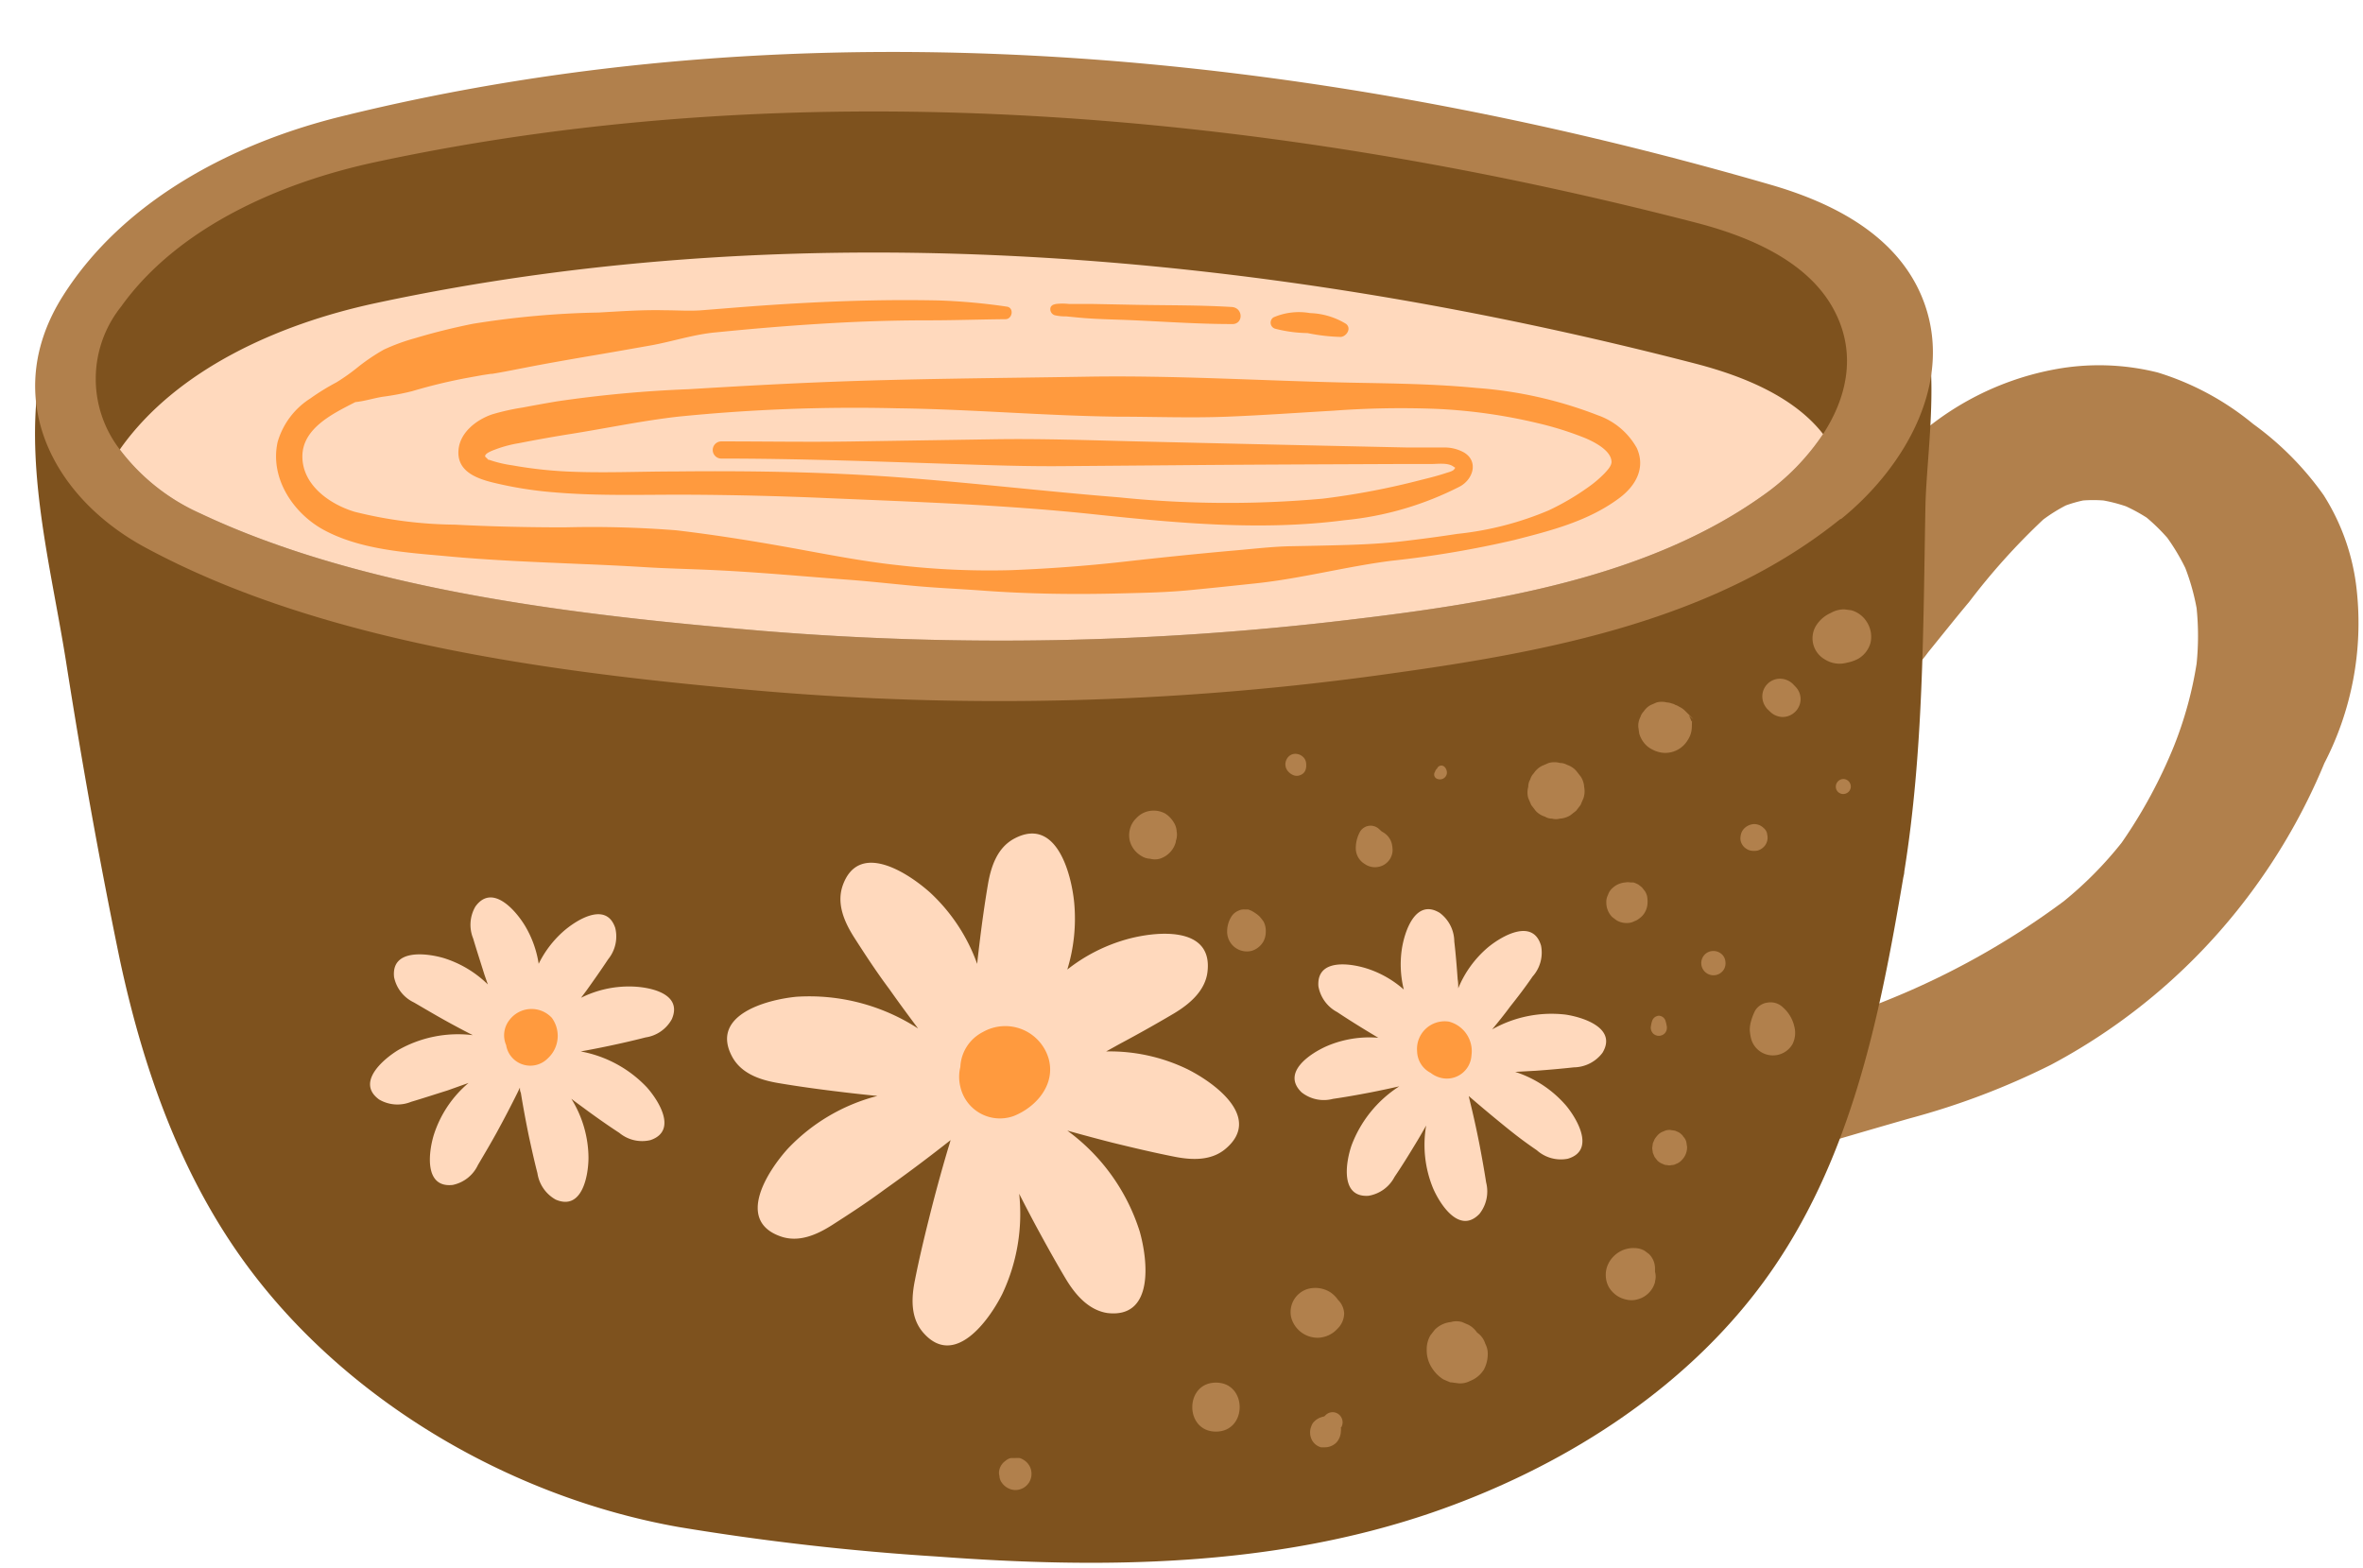 <?xml version="1.0" encoding="UTF-8"?><svg xmlns="http://www.w3.org/2000/svg" xmlns:xlink="http://www.w3.org/1999/xlink" height="138.8" preserveAspectRatio="xMidYMid meet" version="1.0" viewBox="-3.1 -4.6 209.2 138.8" width="209.2" zoomAndPan="magnify"><g data-name="Layer 2"><g data-name="Layer 1"><g id="change1_1"><path d="M205.54,47.61a19.48,19.48,0,0,0-2.93-8.38,27,27,0,0,0-6.23-6.29,24.59,24.59,0,0,0-8.45-4.56,21.38,21.38,0,0,0-9.11-.28,25.5,25.5,0,0,0-14.11,7.81,37.82,37.82,0,0,0-5.38,7.32,36.44,36.44,0,0,0-2.18,4.7,11.62,11.62,0,0,0-.55,2,5.85,5.85,0,0,0-.11,1.67,10.45,10.45,0,0,0,.18,1.25c.07.33.12.9,0-.44a4.2,4.2,0,0,0,1.18,2.75,4.47,4.47,0,0,0,.63.5,3.09,3.09,0,0,0,1.68,1.74,2.7,2.7,0,0,0,2.73-.33l0,0,.31-.18c.18-.1.16-.11-.07,0h0l.62-.27q1.09-.91.54-.42c-.21.18-.19.19.07,0l.21-.12a11.21,11.21,0,0,0,1.22-.93,12.39,12.39,0,0,0,1.81-2c1.21-1.49,2.41-3,3.64-4.47a58.78,58.78,0,0,1,6.55-7.28,14.45,14.45,0,0,1,2-1.25,11.62,11.62,0,0,1,1.53-.44,12,12,0,0,1,1.8,0,13.66,13.66,0,0,1,2,.52,15.09,15.09,0,0,1,1.83,1,17,17,0,0,1,1.82,1.78,18.6,18.6,0,0,1,1.6,2.68,19.82,19.82,0,0,1,1,3.56,24.32,24.32,0,0,1,0,4.9,34,34,0,0,1-2,7.29A44.05,44.05,0,0,1,184.74,70a33.26,33.26,0,0,1-5.14,5.2,69.77,69.77,0,0,1-14.12,8.13A86.49,86.49,0,0,1,148,88.7a4.83,4.83,0,0,0-1,8.85,5.39,5.39,0,0,0,1.43.49,4.05,4.05,0,0,0,3.44.54q7-2.13,14.09-4.16a66,66,0,0,0,12.52-4.75,53,53,0,0,0,17.52-15A53.6,53.6,0,0,0,203,62.18l-.43,1A27,27,0,0,0,205.54,47.61Z" fill="#b1804c"/></g><g id="change2_1"><path d="M165.49,72.56c0,.22-.08.44-.11.66-2.08,12.3-4.63,25.09-12.27,35.57-7.16,9.82-18.12,16.65-29.49,20.55-14.13,4.83-29.23,4.95-43.75,3.87A226.38,226.38,0,0,1,57,130.6c-14.76-2.61-29.13-11-38-22.84-6-8-9.38-17.56-11.48-27.34C5.71,71.68,4.14,62.86,2.75,54,1.51,46.15-.75,37.66.25,29.6c.25-2,.58-4.39,1.75-6.16A5.6,5.6,0,0,1,2.36,23a4.94,4.94,0,0,1,.27-.42,3.06,3.06,0,0,1,.93-.79A19.79,19.79,0,0,1,7,19.58a34.74,34.74,0,0,1,6-2.45,54.59,54.59,0,0,1,13.61-1.87Q55,14,83.46,13.34c19-.43,38.08-.51,57.07.17a85.38,85.38,0,0,1,13.09,1.18c3.88.73,8.29,2,11.18,4.68,4.72,4.44,2.66,15.09,2.56,20.93C167.16,51,167.2,61.92,165.49,72.56Z" fill="#7e521e"/></g><g id="change1_2"><path d="M159.81,41.37C148.75,50.29,134,53.09,120.26,55a247.34,247.34,0,0,1-56.32,1.54C46.43,55,25.7,52.4,10,44,1.39,39.47-3.1,30.4,2.47,21.6c5.34-8.45,15-13.48,24.44-15.84,41.54-10.32,86-5.83,126.76,6,5.43,1.57,11.06,4.39,13.36,9.88,3.06,7.34-1.41,15.06-7.11,19.69Z" fill="#b1804c"/></g><g id="change2_2"><path d="M158.3,33.83A20.64,20.64,0,0,1,153,39.25l-.1.07c-10.17,7.22-23.76,9.44-36.43,10.94a258.49,258.49,0,0,1-52,1c-16.16-1.36-35.29-3.53-49.83-10.4a18.25,18.25,0,0,1-7.13-5.66,10.24,10.24,0,0,1,.1-12.64c4.9-6.86,13.76-10.92,22.49-12.8,38.28-8.23,79.34-4.39,117,5.37,5,1.3,10.22,3.61,12.36,8.1C161.22,26.88,160.39,30.62,158.3,33.83Z" fill="#7e521e"/></g><g id="change3_1"><path d="M158.3,33.83A20.64,20.64,0,0,1,153,39.25l-.1.07c-10.17,7.22-23.76,9.44-36.43,10.94a258.49,258.49,0,0,1-52,1c-16.16-1.36-35.29-3.53-49.83-10.4a18.25,18.25,0,0,1-7.13-5.66l.1-.15c4.9-6.86,13.76-10.92,22.49-12.8,38.28-8.23,79.34-4.39,117,5.37C151.37,28.74,155.76,30.57,158.3,33.83Z" fill="#ffd9bd"/></g><g id="change4_1"><path d="M141.81,35.07a6.35,6.35,0,0,0-3.44-2.9,37,37,0,0,0-10.73-2.42c-3.69-.36-7.43-.4-11.14-.47-7.78-.16-15.57-.66-23.36-.53s-15.69.17-23.53.49c-3.92.16-7.84.38-11.76.62a108.36,108.36,0,0,0-11.67,1.08c-1,.17-2,.35-3,.54a20.5,20.5,0,0,0-2.69.6c-1.4.47-2.89,1.61-3,3.19-.14,1.82,1.52,2.47,3,2.84a34.36,34.36,0,0,0,5.6.89c3.93.33,7.89.18,11.83.2s8.13.12,12.19.3c8,.34,15.88.6,23.8,1.45,7.29.77,14.7,1.46,22,.51a28.29,28.29,0,0,0,10.26-3c1.16-.65,1.64-2.22.34-3a3.53,3.53,0,0,0-1.8-.44l-3.22,0q-12.19-.26-24.37-.55c-4-.1-8.07-.24-12.11-.18l-12.25.19c-4,.07-8,0-12,0a.76.76,0,0,0,0,1.52c6.75,0,13.49.25,20.24.47,3.32.11,6.64.23,10,.2l10-.08c6.75-.06,13.49-.08,20.23-.11h2.42c.54,0,1.43-.13,1.91.22.22.16.2.06.09.24s-.55.28-.7.33c-.72.24-1.46.43-2.2.61A66.63,66.63,0,0,1,114,39.55a94,94,0,0,1-18.06-.12c-6.41-.51-12.79-1.27-19.21-1.75-6.65-.5-13.31-.61-20-.54-3.25,0-6.5.16-9.74,0a37.42,37.42,0,0,1-4.73-.54,11,11,0,0,1-2.06-.49s-.07,0-.07,0l-.09-.1c-.05-.07-.17-.12-.19-.21a.11.11,0,0,1,0-.05c.08-.3.88-.54,1.13-.64a10.91,10.91,0,0,1,1.85-.47c1.57-.31,3.15-.59,4.73-.84,3.12-.5,6.21-1.15,9.36-1.51a155.72,155.72,0,0,1,19.44-.74c6.49.08,12.95.66,19.43.74,3.26,0,6.52.13,9.78,0s6.26-.35,9.4-.53a81.07,81.07,0,0,1,9.09-.16,47.74,47.74,0,0,1,9,1.27,28.72,28.72,0,0,1,4.19,1.32c.77.33,2.31,1.09,2.32,2.11,0,.36-.39.76-.61,1a10.18,10.18,0,0,1-1.46,1.24A22.23,22.23,0,0,1,134,40.59a28.17,28.17,0,0,1-8.1,2.08c-1.61.25-3.22.46-4.83.65s-3.32.28-5,.33-3.25.08-4.88.11-3.28.23-4.91.37c-3.3.29-6.58.63-9.87,1s-6.68.62-10,.75a70.52,70.52,0,0,1-10-.44c-3.27-.35-6.48-1-9.71-1.58s-6.61-1.12-9.94-1.51a95.52,95.52,0,0,0-9.87-.26c-3.24,0-6.49-.07-9.73-.24a37.77,37.77,0,0,1-8.87-1.14c-2.18-.66-4.6-2.34-4.62-4.87S26.41,32,28.36,31c.8-.08,1.61-.34,2.4-.47a22.43,22.43,0,0,0,2.64-.5,47.6,47.6,0,0,1,5-1.2l1.22-.22.73-.11.11,0c1-.16,2-.37,3.05-.57,1.73-.34,3.47-.64,5.2-.94,1.92-.32,3.83-.66,5.76-1s3.87-1,5.88-1.17c4-.4,8-.72,12.08-.91q3.36-.15,6.74-.15c2.25,0,4.49-.08,6.74-.1.62,0,.79-1,.14-1.11A53.8,53.8,0,0,0,80,22q-3-.06-5.9,0c-4,.08-8.06.31-12.08.63l-3,.24c-1.07.08-2.16,0-3.23,0-2-.05-3.92.09-5.89.2a78.43,78.43,0,0,0-11.15,1c-1.73.35-3.44.77-5.13,1.28a17.36,17.36,0,0,0-2.73,1,17.56,17.56,0,0,0-2.2,1.47,18.3,18.3,0,0,1-2,1.43,20.34,20.34,0,0,0-2.32,1.43,6.8,6.8,0,0,0-2.89,3.85c-.71,3.18,1.36,6.3,4.07,7.78,3.21,1.74,7.18,2,10.74,2.32,4,.38,8,.53,11.95.7,2,.08,3.9.17,5.85.29s4.08.16,6.12.26c4,.19,7.88.56,11.82.85,2,.15,4,.38,6,.56s4,.26,6,.41c4,.29,8,.34,12,.24,2.07-.05,4.15-.09,6.21-.29s3.95-.4,5.92-.61c4-.43,8-1.5,12-2a89.86,89.86,0,0,0,10.8-1.83c3.25-.83,6.53-1.66,9.27-3.69C141.76,38.39,142.59,36.8,141.81,35.07Z" fill="#ff9a3e"/></g><g id="change4_2"><path d="M105.94,22.58c-2.77-.17-5.55-.14-8.32-.19l-4.09-.08c-.66,0-1.32,0-2,0a5.23,5.23,0,0,0-1.12,0c-.07,0-.55.16-.27.09a.35.35,0,0,0-.24.25.56.56,0,0,0,.38.66,4.06,4.06,0,0,0,1,.1l1.13.11c1.49.14,3,.16,4.51.22,3,.13,6,.35,9,.35C107,24.17,107,22.64,105.94,22.58Z" fill="#ff9a3e"/></g><g id="change4_3"><path d="M116.06,24.07a6.5,6.5,0,0,0-3.18-.95,5.67,5.67,0,0,0-3.24.38.56.56,0,0,0,.14,1,12.11,12.11,0,0,0,2.88.39,16.47,16.47,0,0,0,2.94.34C116.11,25.19,116.58,24.47,116.06,24.07Z" fill="#ff9a3e"/></g><g id="change3_2"><path d="M96.59,78.58a15.08,15.08,0,0,0-5.2,2.66A15.37,15.37,0,0,0,92,75.32c-.26-2.65-1.61-7.65-5.31-5.67-1.51.81-2.06,2.48-2.33,4.07-.31,1.83-.56,3.67-.78,5.51-.06.51-.12,1-.17,1.51a15.93,15.93,0,0,0-4.16-6.31c-2-1.79-6.33-4.59-7.74-.64-.57,1.62.14,3.23,1,4.59,1,1.56,2,3.09,3.13,4.6.83,1.18,1.68,2.33,2.54,3.48a17.71,17.71,0,0,0-10.78-2.81c-2.65.26-7.66,1.62-5.68,5.31.82,1.51,2.49,2.06,4.08,2.33,1.83.31,3.67.56,5.51.78q1.64.2,3.27.36a16.62,16.62,0,0,0-7.95,4.69c-1.8,2-4.59,6.34-.64,7.74,1.62.58,3.23-.14,4.58-1,1.56-1,3.1-2,4.61-3.12q2.64-1.87,5.19-3.86l.69-.54c-.07.24-.14.49-.22.73q-.92,3.1-1.7,6.24c-.45,1.8-.88,3.61-1.24,5.43-.32,1.58-.4,3.34.73,4.64,2.74,3.16,5.79-1,7-3.41a16.61,16.61,0,0,0,1.5-8.88c.46.91.93,1.81,1.41,2.71.88,1.63,1.78,3.26,2.73,4.85.83,1.38,2,2.74,3.66,3,4.16.5,3.6-4.65,2.87-7.22a17.63,17.63,0,0,0-6.41-8.93c1.33.37,2.66.73,4,1.07,1.8.44,3.61.87,5.43,1.23,1.58.32,3.34.4,4.63-.73,3.17-2.74-1-5.79-3.41-7a15.8,15.8,0,0,0-7.21-1.58L96,87.84q2.46-1.31,4.86-2.73c1.38-.83,2.74-2,2.94-3.66C104.3,77.3,99.15,77.85,96.59,78.58Z" fill="#ffd9bd"/></g><g id="change4_4"><path d="M83.92,86.77a3.65,3.65,0,0,0-2,3.1v0a3.65,3.65,0,0,0,0,1.74,3.59,3.59,0,0,0,4.72,2.6c2-.79,3.73-2.79,3.1-5.07A4,4,0,0,0,83.92,86.77Z" fill="#ff9a3e"/></g><g id="change3_3"><path d="M46.72,77.91a9.3,9.3,0,0,0-2.13,2.82,9.31,9.31,0,0,0-1.22-3.38c-.84-1.38-2.9-3.74-4.38-1.69a3.2,3.2,0,0,0-.2,2.83c.32,1.08.67,2.15,1,3.21l.3.86a9.69,9.69,0,0,0-3.92-2.34c-1.55-.45-4.66-.82-4.38,1.7a3.18,3.18,0,0,0,1.75,2.23c1,.58,1.94,1.14,2.92,1.68.76.42,1.53.83,2.3,1.22a10.71,10.71,0,0,0-6.61,1.32c-1.37.84-3.74,2.89-1.68,4.38a3.2,3.2,0,0,0,2.83.2c1.08-.32,2.14-.67,3.2-1l1.88-.67a10,10,0,0,0-3.09,4.65c-.46,1.55-.83,4.66,1.69,4.38a3.17,3.17,0,0,0,2.23-1.76c.59-1,1.14-1.93,1.68-2.91.63-1.15,1.23-2.3,1.81-3.47l.23-.48c0,.15,0,.31.08.46.21,1.29.45,2.57.71,3.84.24,1.1.48,2.2.76,3.28a3.22,3.22,0,0,0,1.62,2.34c2.33,1,2.89-2.09,2.9-3.7a10,10,0,0,0-1.52-5.23c.49.38,1,.74,1.48,1.1.91.66,1.83,1.31,2.77,1.92a3.16,3.16,0,0,0,2.76.64c2.4-.82.74-3.48-.33-4.68a10.71,10.71,0,0,0-5.85-3.17q1.23-.22,2.46-.48c1.1-.23,2.19-.48,3.28-.76a3.17,3.17,0,0,0,2.33-1.62c1-2.32-2.08-2.88-3.69-2.89a9.46,9.46,0,0,0-4.35,1l.48-.64c.65-.91,1.3-1.83,1.92-2.77a3.19,3.19,0,0,0,.63-2.77C50.58,75.18,47.92,76.84,46.72,77.91Z" fill="#ffd9bd"/></g><g id="change4_5"><path d="M42,85.71a2.18,2.18,0,0,0-.29,2.22v0a2.15,2.15,0,0,0,.44,1,2.17,2.17,0,0,0,3.25.17,2.7,2.7,0,0,0,.35-3.59A2.45,2.45,0,0,0,42,85.71Z" fill="#ff9a3e"/></g><g id="change3_4"><path d="M121,79.48a9.26,9.26,0,0,0,.18,3.53,9.19,9.19,0,0,0-3.11-1.81c-1.53-.52-4.62-1-4.45,1.51a3.21,3.21,0,0,0,1.67,2.3c.93.62,1.89,1.22,2.85,1.8l.78.47a9.55,9.55,0,0,0-4.51.72c-1.48.64-4.1,2.35-2.28,4.11a3.17,3.17,0,0,0,2.78.58c1.11-.16,2.22-.36,3.32-.57q1.27-.25,2.55-.54a10.66,10.66,0,0,0-4.23,5.24c-.52,1.53-1,4.62,1.51,4.45a3.18,3.18,0,0,0,2.3-1.67c.63-.93,1.22-1.88,1.8-2.84.35-.57.68-1.14,1-1.71a10.1,10.1,0,0,0,.61,5.55c.64,1.48,2.36,4.1,4.11,2.27a3.2,3.2,0,0,0,.59-2.78c-.17-1.1-.37-2.21-.58-3.31-.25-1.28-.53-2.56-.84-3.82l-.12-.52.35.3c1,.86,2,1.69,3,2.5s1.77,1.38,2.68,2a3.19,3.19,0,0,0,2.74.75c2.43-.72.88-3.45-.14-4.69a10,10,0,0,0-4.52-3l1.84-.1c1.12-.08,2.24-.18,3.35-.3a3.23,3.23,0,0,0,2.54-1.29c1.31-2.17-1.67-3.14-3.26-3.38A10.68,10.68,0,0,0,129,86.54c.53-.64,1.06-1.29,1.58-2,.7-.88,1.38-1.77,2-2.68a3.17,3.17,0,0,0,.75-2.74c-.72-2.43-3.44-.88-4.69.15A9.47,9.47,0,0,0,126,82.9c0-.26,0-.53-.05-.79-.08-1.12-.17-2.24-.3-3.36a3.19,3.19,0,0,0-1.29-2.53C122.21,74.91,121.23,77.89,121,79.48Z" fill="#ffd9bd"/></g><g id="change4_6"><path d="M122.36,88.5a2.2,2.2,0,0,0,1.2,1.89h0a2.38,2.38,0,0,0,1,.46,2.18,2.18,0,0,0,2.61-2,2.7,2.7,0,0,0-2-3A2.45,2.45,0,0,0,122.36,88.5Z" fill="#ff9a3e"/></g><g id="change1_3"><path d="M137.15,65.09a1.88,1.88,0,0,0-.31-.94v0l-.4-.51a1.85,1.85,0,0,0-.8-.52,1.29,1.29,0,0,0-.63-.17,1.89,1.89,0,0,0-1,0h0l-.6.26a1.88,1.88,0,0,0-.72.65,1.31,1.31,0,0,0-.32.56,1.2,1.2,0,0,0-.17.64,1.83,1.83,0,0,0,0,1l.26.61.39.51a1.83,1.83,0,0,0,.82.52,1.21,1.21,0,0,0,.64.18,1.27,1.27,0,0,0,.67,0,2,2,0,0,0,.95-.3l.51-.4.39-.51.26-.61A1.93,1.93,0,0,0,137.15,65.09Z" fill="#b1804c"/></g><g id="change1_4"><path d="M146.63,59.23a1.75,1.75,0,0,0-.21-.47l0,0c-.12-.16,1.1,1-.32-.41a1.76,1.76,0,0,0-.48-.35l-.09-.05a1.16,1.16,0,0,0-.31-.14.81.81,0,0,0-.29-.12,1.52,1.52,0,0,0-.47-.1,1.79,1.79,0,0,0-.89,0l-.53.23a1.7,1.7,0,0,0-.62.57,1.16,1.16,0,0,0-.29.49,1.67,1.67,0,0,0-.19.86l.08.59a2.37,2.37,0,0,0,.57,1,2,2,0,0,0,.54.4,2.51,2.51,0,0,0,1.19.33,2.32,2.32,0,0,0,2-1.14,2.15,2.15,0,0,0,.36-1.17C146.71,58.71,146.69,59.44,146.63,59.23Z" fill="#b1804c"/></g><g id="change1_5"><path d="M153.35,69.27a.65.65,0,0,0-.06-.23.9.9,0,0,0-.25-.33v0a1.21,1.21,0,0,0-.84-.35,1.32,1.32,0,0,0-.84.35,1.12,1.12,0,0,0-.33.55,2,2,0,0,0-.05.35,1.06,1.06,0,0,0,.15.55,1.1,1.1,0,0,0,.4.4,1,1,0,0,0,.32.14,1.51,1.51,0,0,0,.67,0,1.25,1.25,0,0,0,.71-.55A1.18,1.18,0,0,0,153.35,69.27Z" fill="#b1804c"/></g><g id="change1_6"><path d="M149.65,80.52a1,1,0,0,0-.3-.62,1.11,1.11,0,0,0-1.29-.17l0,0a1.08,1.08,0,1,0,1.47,1.48l0,0A1.09,1.09,0,0,0,149.65,80.52Z" fill="#b1804c"/></g><g id="change1_7"><path d="M146.2,96.55a1,1,0,0,0-.27-.51.52.52,0,0,0-.13-.17,1.12,1.12,0,0,0-.47-.3.45.45,0,0,0-.18-.07l-.4-.06a1.15,1.15,0,0,0-.58.13,1.21,1.21,0,0,0-.49.31,2.72,2.72,0,0,0-.29.37l-.16.37-.06.44.06.41.15.36.24.31a1.21,1.21,0,0,0,.49.31.7.7,0,0,0,.38.1.68.68,0,0,0,.4,0,.76.76,0,0,0,.39-.1,1.17,1.17,0,0,0,.48-.31,1.62,1.62,0,0,0,.5-1.19Z" fill="#b1804c"/></g><g id="change1_8"><path d="M128.39,114.36a1.83,1.83,0,0,0-.52-.82l-.21-.17a2.14,2.14,0,0,0-.74-.67l-.58-.25a1.82,1.82,0,0,0-1,0,2.34,2.34,0,0,0-1.41.67l-.39.5a2.42,2.42,0,0,0-.33,1.24,2.88,2.88,0,0,0,.42,1.59,3.81,3.81,0,0,0,.5.64,3.39,3.39,0,0,0,.56.44l.61.26.09,0,.67.09a1.93,1.93,0,0,0,1-.22,2.5,2.5,0,0,0,1.21-1,2.93,2.93,0,0,0,.34-1.27A1.9,1.9,0,0,0,128.39,114.36Z" fill="#b1804c"/></g><g id="change1_9"><path d="M115.35,110.48a2.46,2.46,0,0,0-.71-.69,2.51,2.51,0,0,0-1.93-.28,2.13,2.13,0,0,0-1.48,2.6,2.43,2.43,0,0,0,2.31,1.73,2.42,2.42,0,0,0,1.77-.8,1.92,1.92,0,0,0,.59-1.37A1.8,1.8,0,0,0,115.35,110.48Z" fill="#b1804c"/></g><g id="change1_10"><path d="M143.42,108s0-.1,0-.15,0-.09,0-.13a1.79,1.79,0,0,0-.53-1.29l-.37-.28a1.8,1.8,0,0,0-.91-.25,2.45,2.45,0,0,0-1.81.69,2.42,2.42,0,0,0-.66,1.08,2.36,2.36,0,0,0,0,1.21,2.07,2.07,0,0,0,.62,1,2.2,2.2,0,0,0,1,.55,2,2,0,0,0,1.15,0,2.16,2.16,0,0,0,1.51-1.51s0,0,0-.07A1.55,1.55,0,0,0,143.42,108Z" fill="#b1804c"/></g><g id="change1_11"><path d="M155.76,86.31a3.2,3.2,0,0,0-1-1.71,1.57,1.57,0,0,0-1.33-.44,1.51,1.51,0,0,0-1.17.76,5.39,5.39,0,0,0-.34.9,2.85,2.85,0,0,0-.11.76,4.19,4.19,0,0,0,.12.79,2,2,0,0,0,2.46,1.4,2,2,0,0,0,1.2-.92A2.22,2.22,0,0,0,155.76,86.31Z" fill="#b1804c"/></g><g id="change1_12"><path d="M142.72,74.74a1.54,1.54,0,0,0-.19-.44l-.27-.34s-.3-.24-.34-.26a3.42,3.42,0,0,0-.4-.17l-.1,0-.17,0a1.19,1.19,0,0,0-.46,0,1.85,1.85,0,0,0-1.16.52,1.32,1.32,0,0,0-.37.58,1.34,1.34,0,0,0-.15.69,1.82,1.82,0,0,0,.52,1.27l.37.28a1.7,1.7,0,0,0,.9.25h0a1.41,1.41,0,0,0,.7-.16,1.75,1.75,0,0,0,.24-.11,2.72,2.72,0,0,0,.38-.29,1.57,1.57,0,0,0,.3-.38,1.78,1.78,0,0,0,.24-.9C142.78,75.16,142.73,74.8,142.72,74.74Z" fill="#b1804c"/></g><g id="change1_13"><path d="M120.19,70.65a3.45,3.45,0,0,0-.07-.55,1.65,1.65,0,0,0-.75-1l-.15-.09-.22-.2a1.09,1.09,0,0,0-1.69.22,3,3,0,0,0-.38,1.47,1.63,1.63,0,0,0,.8,1.4l.11.07a1.59,1.59,0,0,0,1.58,0A1.54,1.54,0,0,0,120.19,70.65Z" fill="#b1804c"/></g><g id="change1_14"><path d="M112.54,63.08a.94.94,0,0,0-.12-.47,1,1,0,0,0-.84-.47.85.85,0,0,0-.74.43.94.94,0,0,0,.14,1.17,1.15,1.15,0,0,0,.38.27.8.8,0,0,0,.69,0,.74.74,0,0,0,.45-.51A1.18,1.18,0,0,0,112.54,63.08Z" fill="#b1804c"/></g><g id="change1_15"><path d="M104.55,117.81c-2.79,0-2.8,4.34,0,4.34S107.35,117.81,104.55,117.81Z" fill="#b1804c"/></g><g id="change1_16"><path d="M88.17,125.5a1.45,1.45,0,0,0-.67-.86,1.33,1.33,0,0,0-.32-.15,2.7,2.7,0,0,0-.41,0l-.38,0a1.11,1.11,0,0,0-.49.26,1.36,1.36,0,0,0-.52.75v0a1.1,1.1,0,0,0,0,.57,1.07,1.07,0,0,0,.17.54,1.53,1.53,0,0,0,.69.59,1.35,1.35,0,0,0,.93.07,1.43,1.43,0,0,0,.86-.66l0,0A1.48,1.48,0,0,0,88.17,125.5Z" fill="#b1804c"/></g><g id="change1_17"><path d="M115.65,121.76a.9.9,0,0,0-.23-1.14.87.87,0,0,0-1.16.07l-.13.12a.86.86,0,0,0-.23.06,1.43,1.43,0,0,0-.62.36,1,1,0,0,0-.29.45,1.46,1.46,0,0,0,.07,1.24l0,0a1.32,1.32,0,0,0,.79.62l.35,0h0a1.45,1.45,0,0,0,1-.41,1.52,1.52,0,0,0,.41-1,1.65,1.65,0,0,0,0-.38Z" fill="#b1804c"/></g><g id="change1_18"><path d="M144.45,86.2a3.2,3.2,0,0,0-.1-.42.64.64,0,0,0-.59-.45.66.66,0,0,0-.59.45,2.13,2.13,0,0,0-.1.42.74.74,0,0,0,.18.7.74.74,0,0,0,.51.21.75.75,0,0,0,.51-.21.72.72,0,0,0,.18-.32A.81.81,0,0,0,144.45,86.2Z" fill="#b1804c"/></g><g id="change1_19"><path d="M162.2,50.51a2.37,2.37,0,0,0-1.4-1.08l-.63-.08a2.39,2.39,0,0,0-1.19.32,2.92,2.92,0,0,0-1.34,1.19,2.15,2.15,0,0,0,.78,2.9h0a2.44,2.44,0,0,0,2,.31,3.48,3.48,0,0,0,1-.35,2.36,2.36,0,0,0,1.08-1.41A2.43,2.43,0,0,0,162.2,50.51Z" fill="#b1804c"/></g><g id="change1_20"><path d="M160.1,64.37a.68.68,0,0,0-.65.85v0a.65.65,0,0,0,.64.48.68.68,0,0,0,.64-.48v0A.67.67,0,0,0,160.1,64.37Z" fill="#b1804c"/></g><g id="change1_21"><path d="M155.84,56.18l-.22-.23a1.66,1.66,0,0,0-1.12-.46,1.57,1.57,0,0,0-1.58,1.58,1.66,1.66,0,0,0,.46,1.12l.23.22a1.63,1.63,0,0,0,1.12.47,1.6,1.6,0,0,0,1.11-.47,1.58,1.58,0,0,0,.47-1.12A1.6,1.6,0,0,0,155.84,56.18Z" fill="#b1804c"/></g><g id="change1_22"><path d="M124.78,63.29a.4.4,0,0,0-.65.15.6.6,0,0,0-.19.3h0v0h0a.41.41,0,0,0,.24.63.62.62,0,0,0,.81-.47A.72.72,0,0,0,124.78,63.29Z" fill="#b1804c"/></g><g id="change1_23"><path d="M108.77,77a5.19,5.19,0,0,0-.36-.46,3,3,0,0,0-.44-.34,2.32,2.32,0,0,0-.57-.28l-.35,0a1,1,0,0,0-.51.11,1.37,1.37,0,0,0-.64.55,2.5,2.5,0,0,0-.36,1.34,1.75,1.75,0,0,0,2.19,1.66,1.79,1.79,0,0,0,1-.79,1.77,1.77,0,0,0,.23-.87A1.81,1.81,0,0,0,108.77,77Z" fill="#b1804c"/></g><g id="change1_24"><path d="M101.07,69a1.6,1.6,0,0,0-.27-.81,2.34,2.34,0,0,0-.74-.76,2.12,2.12,0,0,0-1-.26,2.07,2.07,0,0,0-1.57.68,2,2,0,0,0-.55.94,2.13,2.13,0,0,0,0,1.12,2.22,2.22,0,0,0,1,1.27,1.56,1.56,0,0,0,.78.25,1.63,1.63,0,0,0,.85,0A2.12,2.12,0,0,0,101,69.93l0-.08A1.57,1.57,0,0,0,101.07,69Z" fill="#b1804c"/></g></g></g></svg>